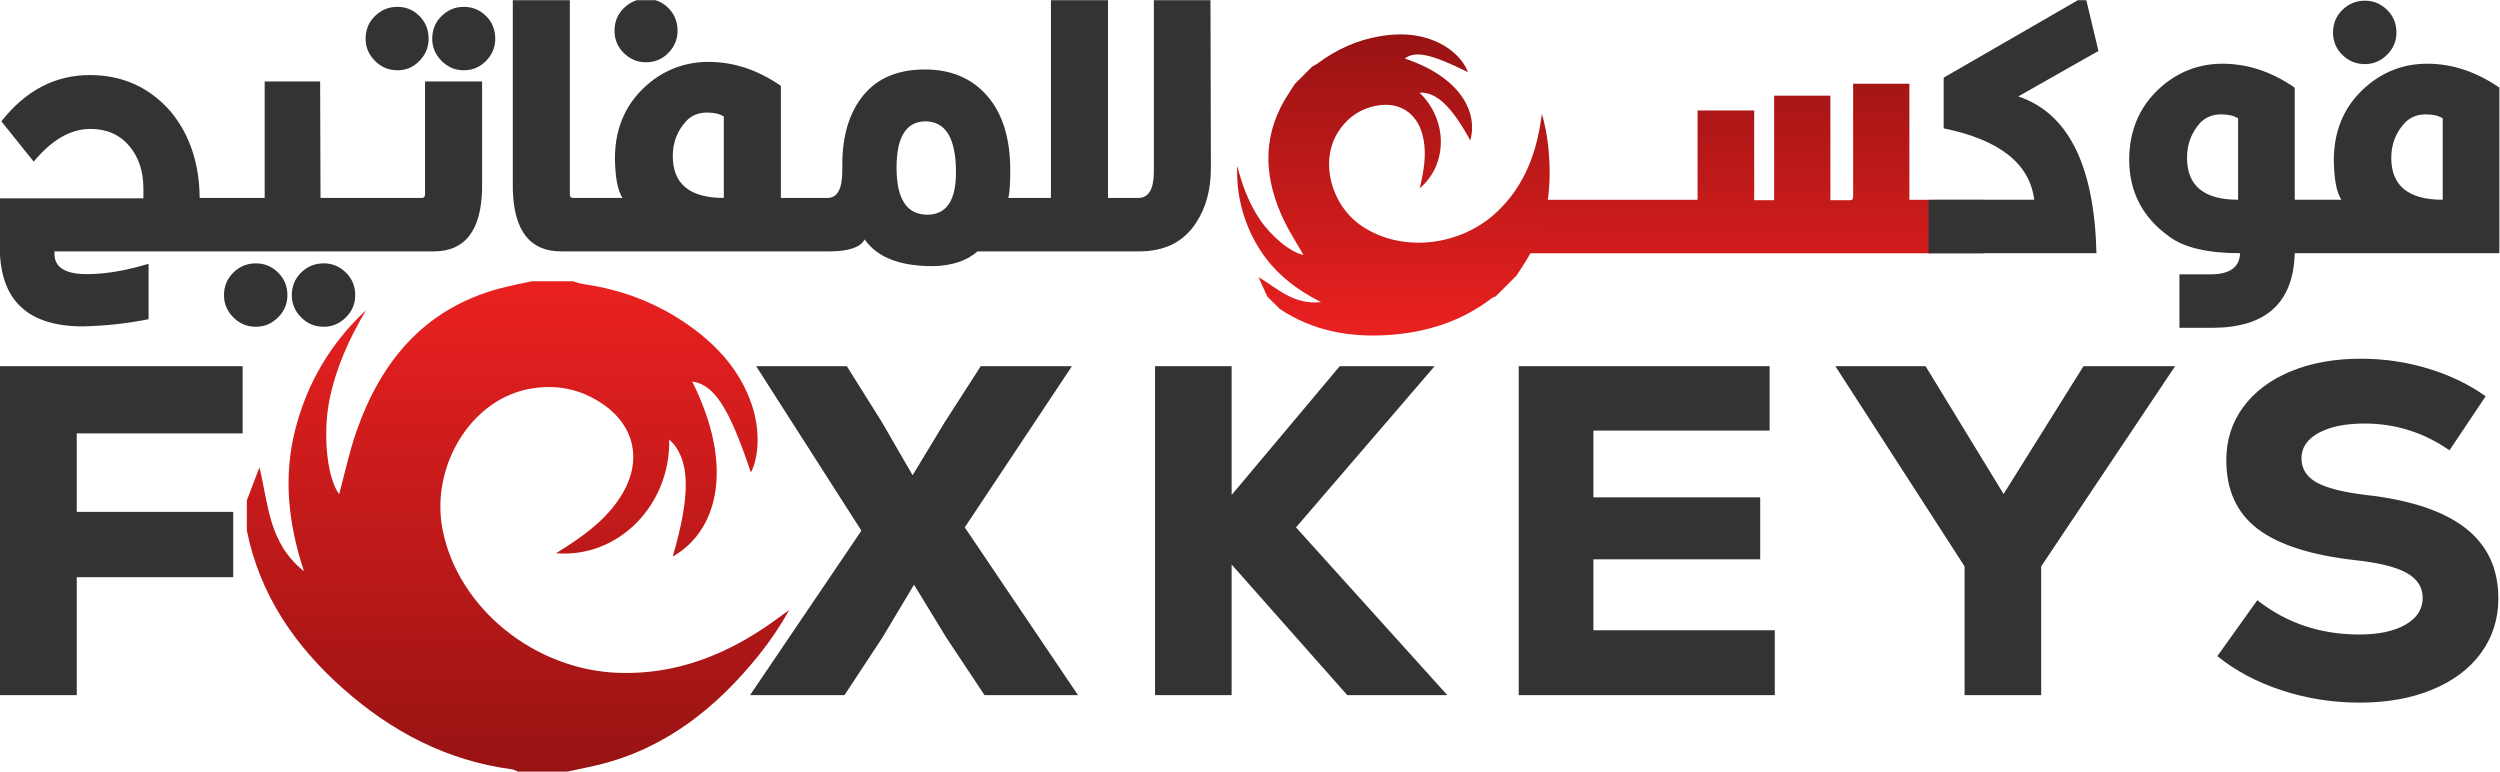 <?xml version="1.0" encoding="UTF-8" standalone="no"?>
<svg xmlns:dc="http://purl.org/dc/elements/1.1/" xmlns:cc="http://creativecommons.org/ns#" xmlns:rdf="http://www.w3.org/1999/02/22-rdf-syntax-ns#" xmlns:svg="http://www.w3.org/2000/svg" xmlns="http://www.w3.org/2000/svg" viewBox="0 0 216 66.667" height="66.667" width="216" xml:space="preserve" id="svg2" version="1.1">
  <defs id="defs6">
    <clipPath id="clipPath18">
      <path id="path16" d="M 0,0 H 162 V 50 H 0 Z"></path>
    </clipPath>
    <linearGradient id="linearGradient40" spreadMethod="pad" gradientTransform="matrix(0,-31.25,-31.25,0,35.889,31.25)" gradientUnits="userSpaceOnUse" y2="0" x2="1" y1="0" x1="0">
      <stop id="stop36" offset="0" style="stop-opacity:1;stop-color:#e92020"></stop>
      <stop id="stop38" offset="1" style="stop-opacity:1;stop-color:#981313"></stop>
    </linearGradient>
    <clipPath id="clipPath50">
      <path id="path48" d="M 0,0 H 162 V 50 H 0 Z"></path>
    </clipPath>
    <linearGradient id="linearGradient68" spreadMethod="pad" gradientTransform="matrix(0,19.66,19.66,0,109.032,28.125)" gradientUnits="userSpaceOnUse" y2="0" x2="1" y1="0" x1="0">
      <stop id="stop64" offset="0" style="stop-opacity:1;stop-color:#e92020"></stop>
      <stop id="stop66" offset="1" style="stop-opacity:1;stop-color:#981313"></stop>
    </linearGradient>
    <clipPath id="clipPath78">
      <path id="path76" d="M 0,0 H 162 V 50 H 0 Z"></path>
    </clipPath>
    <clipPath id="clipPath92">
      <path id="path90" d="M 0,0 H 162 V 50 H 0 Z"></path>
    </clipPath>
    <linearGradient id="linearGradient114" spreadMethod="pad" gradientTransform="matrix(0,19.097,19.097,0,89.438,28.687)" gradientUnits="userSpaceOnUse" y2="0" x2="1" y1="0" x1="0">
      <stop id="stop110" offset="0" style="stop-opacity:1;stop-color:#e92020"></stop>
      <stop id="stop112" offset="1" style="stop-opacity:1;stop-color:#981313"></stop>
    </linearGradient>
  </defs>
  <g transform="matrix(1.333,0,0,-1.333,0,66.667)" id="g10">
    <g id="g12">
      <g clip-path="url(#clipPath18)" id="g14">
        <g transform="translate(15.726,26.276)" id="g20">
          <path id="path22" style="fill:#333333;fill-opacity:1;fill-rule:nonzero;stroke:none" d="m 0,0 h -15.745 v -21.318 h 4.995 v 7.644 h 10.141 v 4.233 H -10.75 v 5.086 H 0 Z M 53.751,0 H 47.842 L 45.528,-3.594 43.427,-7.065 41.417,-3.594 39.163,0 h -5.877 l 6.821,-10.659 -7.217,-10.659 h 6.121 l 2.467,3.746 2.04,3.411 2.101,-3.441 2.467,-3.716 h 6.06 l -7.339,10.872 z M 68.276,-10.446 77.26,0 H 71.109 L 64.104,-8.344 V 0 H 59.14 v -21.318 h 4.964 v 8.466 l 7.492,-8.466 h 6.487 z m 19.277,-2.071 h 10.811 v 4.02 H 87.553 v 4.325 H 98.974 V 0 H 82.711 v -21.318 h 16.598 v 4.203 H 87.553 Z M 119.316,0 114.139,-8.283 109.084,0 h -5.847 l 8.374,-12.973 v -8.345 h 4.964 v 8.345 L 125.255,0 Z m 17.907,-21.805 c 1.766,0 3.329,0.279 4.69,0.838 1.36,0.558 2.416,1.35 3.167,2.375 0.751,1.025 1.127,2.208 1.127,3.548 0,1.928 -0.711,3.446 -2.132,4.553 -1.421,1.106 -3.574,1.822 -6.456,2.147 -1.503,0.182 -2.574,0.456 -3.213,0.822 -0.64,0.365 -0.959,0.883 -0.959,1.553 0,0.69 0.37,1.238 1.111,1.645 0.741,0.405 1.731,0.609 2.969,0.609 2.01,0 3.848,-0.579 5.513,-1.736 l 2.345,3.502 c -1.077,0.771 -2.32,1.37 -3.731,1.797 -1.411,0.426 -2.858,0.639 -4.34,0.639 -1.726,0 -3.248,-0.274 -4.568,-0.822 -1.32,-0.548 -2.345,-1.32 -3.076,-2.314 -0.731,-0.995 -1.096,-2.143 -1.096,-3.442 0,-1.929 0.675,-3.411 2.025,-4.446 1.35,-1.035 3.477,-1.716 6.38,-2.04 1.503,-0.163 2.599,-0.437 3.289,-0.823 0.69,-0.386 1.036,-0.924 1.036,-1.614 0,-0.731 -0.371,-1.309 -1.112,-1.736 -0.741,-0.426 -1.741,-0.639 -3,-0.639 -2.517,0 -4.72,0.741 -6.608,2.223 l -2.589,-3.624 c 1.178,-0.955 2.574,-1.695 4.188,-2.223 1.614,-0.528 3.294,-0.792 5.04,-0.792"></path>
        </g>
      </g>
    </g>
    <g id="g24">
      <g id="g26">
        <g id="g32">
          <g id="g34">
            <path id="path42" style="fill:url(#linearGradient40);stroke:none" d="m 34.465,31.781 c -0.686,-0.152 -1.379,-0.279 -2.058,-0.46 v 0 c -4.846,-1.292 -7.671,-4.654 -9.28,-9.199 v 0 c -0.48,-1.356 -0.775,-2.779 -1.146,-4.144 v 0 c -0.853,1.185 -1.032,4.093 -0.633,6.089 v 0 c 0.42,2.104 1.292,4.02 2.388,5.854 v 0 c -2.288,-2.14 -3.829,-4.715 -4.599,-7.75 v 0 c -0.772,-3.038 -0.475,-6.025 0.564,-9.183 v 0 c -2.31,1.842 -2.297,4.353 -2.887,6.736 v 0 C 16.543,19.009 16.271,18.292 16,17.577 v 0 -1.953 c 0.842,-4.169 3.115,-7.477 6.239,-10.246 v 0 c 3.138,-2.784 6.724,-4.67 10.936,-5.227 v 0 C 33.314,0.132 33.443,0.051 33.577,0 v 0 h 3.196 c 0.688,0.149 1.38,0.282 2.063,0.45 v 0 c 4.33,1.071 7.604,3.695 10.34,7.088 v 0 c 0.735,0.914 1.394,1.89 1.984,2.945 v 0 C 50.793,10.215 50.431,9.942 50.06,9.68 v 0 C 47.088,7.581 43.851,6.287 40.144,6.399 v 0 c -5.49,0.165 -10.47,4.199 -11.459,9.295 v 0 c -0.778,4.008 1.741,8.26 5.414,9.068 v 0 c 1.817,0.4 3.537,0.08 5.068,-1.006 v 0 c 1.949,-1.38 2.421,-3.547 1.241,-5.627 v 0 c -0.856,-1.51 -2.172,-2.556 -3.595,-3.487 v 0 c -0.244,-0.159 -0.494,-0.311 -0.774,-0.488 v 0 c 4.025,-0.332 7.422,3.107 7.339,7.375 v 0 c 1.355,-1.257 1.421,-3.486 0.226,-7.588 v 0 c 2.78,1.561 4.118,5.621 1.262,11.344 v 0 c 1.436,-0.211 2.395,-1.697 3.805,-5.9 v 0 c 0.558,1.106 0.582,2.845 0.055,4.401 v 0 c -0.742,2.193 -2.215,3.818 -4.063,5.127 v 0 c -2.063,1.463 -4.366,2.333 -6.868,2.689 v 0 c -0.226,0.032 -0.445,0.118 -0.667,0.179 v 0 z"></path>
          </g>
        </g>
      </g>
    </g>
    <g id="g44">
      <g clip-path="url(#clipPath50)" id="g46"></g>
    </g>
    <g id="g52">
      <g id="g54">
        <g id="g60">
          <g id="g62">
            <path id="path70" style="fill:url(#linearGradient68);stroke:none" d="m 120.113,44.586 v -7.318 c 0,-0.155 -0.06,-0.232 -0.181,-0.232 v 0 h -1.293 v 6.774 h -3.646 v -6.774 h -1.292 v 5.818 h -3.672 v -5.793 h -2.999 -4.318 -4.319 v -3.464 h 4.707 4.318 17.97 v 3.464 h -1.629 v 7.525 z"></path>
          </g>
        </g>
      </g>
    </g>
    <g id="g72">
      <g clip-path="url(#clipPath78)" id="g74">
        <g transform="translate(135.885,33.601)" id="g80">
          <path id="path82" style="fill:#333333;fill-opacity:1;fill-rule:nonzero;stroke:none" d="m 0,0 c -0.138,5.688 -1.827,9.076 -5.068,10.162 l 5.197,2.947 -0.853,3.568 -9.179,-5.3 V 8.093 c 3.62,-0.741 5.576,-2.284 5.869,-4.628 h -6.464 V 0 Z m 9.179,3.465 c -2.206,0 -3.31,0.905 -3.31,2.715 0,0.879 0.285,1.637 0.854,2.275 0.362,0.362 0.81,0.543 1.344,0.543 0.483,0 0.853,-0.086 1.112,-0.258 z m -1.629,-8.3 c 3.448,0.017 5.214,1.629 5.301,4.835 h 1.706 v 3.465 h -1.706 v 7.265 c -1.5,1.035 -3.06,1.552 -4.68,1.552 -1.379,0 -2.612,-0.422 -3.698,-1.267 C 2.904,9.774 2.12,8.11 2.12,6.025 2.137,3.956 2.999,2.31 4.706,1.086 5.671,0.362 7.205,0 9.308,0 9.274,-0.914 8.636,-1.37 7.395,-1.37 H 5.378 v -3.465 z m 14.893,8.3 c -2.223,0 -3.335,0.905 -3.335,2.715 0,0.879 0.293,1.637 0.879,2.275 0.362,0.362 0.81,0.543 1.344,0.543 0.483,0 0.854,-0.086 1.112,-0.258 z M 26.115,0 v 10.73 c -1.5,1.035 -3.06,1.552 -4.68,1.552 -1.379,0 -2.612,-0.422 -3.698,-1.267 C 16.169,9.774 15.384,8.11 15.384,6.025 15.402,4.783 15.565,3.93 15.876,3.465 H 14.169 V 0 Z m -8.714,12.256 c 0.552,0 1.03,0.203 1.435,0.608 0.405,0.405 0.608,0.883 0.608,1.435 0,0.586 -0.203,1.077 -0.608,1.473 -0.405,0.397 -0.883,0.595 -1.435,0.595 -0.569,0 -1.056,-0.198 -1.461,-0.595 -0.405,-0.396 -0.607,-0.887 -0.607,-1.473 0,-0.569 0.202,-1.052 0.607,-1.448 0.405,-0.397 0.892,-0.595 1.461,-0.595"></path>
        </g>
      </g>
    </g>
    <path id="path84" style="fill:#333333;fill-opacity:1;fill-rule:nonzero;stroke:none" d="m 125,33.597 h 3.569 v 3.462 H 125 Z"></path>
    <g id="g86">
      <g clip-path="url(#clipPath92)" id="g88">
        <g transform="translate(5.365,28.858)" id="g94">
          <path id="path96" style="fill:#333333;fill-opacity:1;fill-rule:nonzero;stroke:none" d="M 0,0 C 1.482,0.034 2.905,0.19 4.266,0.465 V 4.059 C 2.801,3.611 1.465,3.387 0.259,3.387 c -1.397,0 -2.095,0.44 -2.095,1.319 V 4.861 H 9.231 V 8.326 H 7.576 c -0.017,2.241 -0.646,4.111 -1.888,5.611 -1.379,1.568 -3.12,2.353 -5.223,2.353 -2.258,0 -4.171,-1 -5.74,-3 l 2.095,-2.611 c 1.172,1.413 2.396,2.12 3.671,2.12 1.052,0 1.888,-0.362 2.508,-1.086 C 3.62,10.989 3.93,10.058 3.93,8.921 V 8.3 H -5.378 V 5.042 C -5.344,1.681 -3.551,0 0,0 m 11.222,-0.026 c 0.551,0 1.03,0.203 1.435,0.608 0.405,0.405 0.607,0.883 0.607,1.435 0,0.586 -0.202,1.077 -0.607,1.474 -0.405,0.396 -0.884,0.594 -1.435,0.594 -0.569,0 -1.056,-0.198 -1.461,-0.594 C 9.356,3.094 9.153,2.603 9.153,2.017 c 0,-0.552 0.203,-1.03 0.608,-1.435 0.405,-0.405 0.892,-0.608 1.461,-0.608 m 4.395,0 c 0.552,0 1.03,0.203 1.435,0.608 0.405,0.405 0.608,0.883 0.608,1.435 0,0.586 -0.203,1.077 -0.608,1.474 -0.405,0.396 -0.883,0.594 -1.435,0.594 -0.569,0 -1.056,-0.198 -1.461,-0.594 -0.405,-0.397 -0.607,-0.888 -0.607,-1.474 0,-0.552 0.202,-1.03 0.607,-1.435 0.405,-0.405 0.892,-0.608 1.461,-0.608 m -0.207,8.352 -0.025,7.55 H 11.79 V 8.326 H 8.843 V 4.861 h 9.644 v 3.465 z m 7.343,-3.465 c 2.017,0 3.06,1.336 3.129,4.008 v 7.007 H 22.184 V 8.559 c 0,-0.156 -0.069,-0.233 -0.206,-0.233 H 18.099 V 4.861 Z M 20.4,16.6 c 0.552,0 1.026,0.202 1.422,0.608 0.397,0.405 0.595,0.883 0.595,1.435 0,0.586 -0.198,1.077 -0.595,1.473 -0.396,0.397 -0.87,0.595 -1.422,0.595 -0.569,0 -1.055,-0.198 -1.461,-0.595 -0.405,-0.396 -0.607,-0.887 -0.607,-1.473 0,-0.552 0.202,-1.03 0.607,-1.435 C 19.345,16.802 19.831,16.6 20.4,16.6 m 4.293,0 c 0.568,0 1.051,0.202 1.447,0.608 0.397,0.405 0.595,0.883 0.595,1.435 0,0.586 -0.198,1.077 -0.595,1.473 -0.396,0.397 -0.879,0.595 -1.447,0.595 -0.552,0 -1.03,-0.198 -1.436,-0.595 -0.405,-0.396 -0.607,-0.887 -0.607,-1.473 0,-0.552 0.202,-1.03 0.607,-1.435 0.406,-0.406 0.884,-0.608 1.436,-0.608 M 33.664,4.861 v 3.465 h -1.913 c -0.121,0 -0.181,0.077 -0.181,0.233 V 21.151 H 27.873 V 8.869 c 0.069,-2.672 1.111,-4.008 3.128,-4.008 z m 7.886,3.465 c -2.206,0 -3.309,0.905 -3.309,2.715 0,0.879 0.293,1.637 0.879,2.275 0.345,0.362 0.793,0.543 1.344,0.543 0.466,0 0.828,-0.086 1.086,-0.258 z m 5.378,-3.465 v 3.465 h -1.68 v 7.265 c -1.5,1.035 -3.06,1.552 -4.68,1.552 -1.396,0 -2.638,-0.422 -3.724,-1.267 -1.568,-1.241 -2.352,-2.905 -2.352,-4.99 0.017,-1.242 0.181,-2.095 0.491,-2.56 H 33.276 V 4.861 Z m -10.42,12.256 c 0.569,0 1.052,0.203 1.448,0.608 0.397,0.405 0.595,0.883 0.595,1.435 0,0.586 -0.198,1.077 -0.595,1.473 -0.396,0.397 -0.879,0.595 -1.448,0.595 -0.551,0 -1.03,-0.198 -1.435,-0.595 -0.405,-0.396 -0.607,-0.887 -0.607,-1.473 0,-0.569 0.202,-1.052 0.607,-1.448 0.405,-0.397 0.884,-0.595 1.435,-0.595 M 54.737,7.24 c -1.328,0 -1.991,1.017 -1.991,3.051 0,1.982 0.62,2.982 1.861,2.999 1.328,0 1.991,-1.103 1.991,-3.309 0,-1.828 -0.62,-2.741 -1.861,-2.741 m 0.336,-3.336 c 1.241,0.018 2.215,0.336 2.922,0.957 h 3.801 v 3.465 h -1.81 c 0.086,0.293 0.129,0.896 0.129,1.81 0,2.051 -0.496,3.65 -1.487,4.796 -0.991,1.146 -2.34,1.72 -4.046,1.72 -1.741,0 -3.069,-0.556 -3.982,-1.668 -0.914,-1.112 -1.371,-2.616 -1.371,-4.512 v -0.388 c 0,-1.172 -0.319,-1.758 -0.956,-1.758 H 46.54 V 4.861 h 1.939 c 1.207,0.017 1.94,0.276 2.198,0.776 0.81,-1.155 2.276,-1.733 4.396,-1.733 M 68.104,4.861 V 8.326 H 66.45 V 21.151 H 62.752 V 8.326 H 61.408 V 4.861 Z m 0.362,0 c 1.672,0 2.905,0.621 3.698,1.862 0.637,0.965 0.956,2.146 0.956,3.542 L 73.094,21.151 H 69.423 V 10.032 c 0,-1.137 -0.336,-1.706 -1.009,-1.706 H 67.716 V 4.861 Z"></path>
        </g>
      </g>
    </g>
    <g id="g98">
      <g id="g100">
        <g id="g106">
          <g id="g108">
            <path id="path116" style="fill:url(#linearGradient114);stroke:none" d="m 89.435,47.664 c -1.486,-0.253 -2.824,-0.857 -4.028,-1.761 v 0 C 85.298,45.821 85.17,45.765 85.051,45.697 v 0 l -1.122,-1.123 c -0.225,-0.353 -0.464,-0.698 -0.674,-1.06 v 0 C 81.757,40.926 81.984,38.318 83.22,35.725 v 0 c 0.37,-0.773 0.845,-1.497 1.264,-2.23 v 0 c -0.859,0.141 -2.159,1.291 -2.833,2.301 v 0 c -0.71,1.063 -1.15,2.238 -1.46,3.473 v 0 c -0.063,-1.866 0.373,-3.601 1.327,-5.205 v 0 c 0.956,-1.606 2.339,-2.739 4.109,-3.632 v 0 c -1.751,-0.197 -2.804,0.866 -4.056,1.622 v 0 c 0.187,-0.416 0.374,-0.832 0.561,-1.248 v 0 c 0.275,-0.274 0.549,-0.549 0.824,-0.823 v 0 c 2.112,-1.403 4.464,-1.838 6.948,-1.69 v 0 c 2.496,0.151 4.801,0.867 6.812,2.407 v 0 c 0.066,0.05 0.155,0.071 0.233,0.106 v 0 c 0.449,0.449 0.898,0.897 1.346,1.346 v 0 c 0.228,0.353 0.464,0.701 0.681,1.06 v 0 c 1.373,2.277 1.647,4.763 1.37,7.346 v 0 c -0.075,0.694 -0.208,1.383 -0.405,2.077 v 0 c -0.042,-0.267 -0.079,-0.536 -0.125,-0.802 v 0 C 99.448,39.695 98.628,37.786 97.019,36.27 v 0 c -2.382,-2.244 -6.182,-2.642 -8.746,-0.912 v 0 c -2.017,1.362 -2.748,4.215 -1.54,6.104 v 0 c 0.597,0.934 1.457,1.525 2.56,1.713 v 0 c 1.403,0.239 2.515,-0.475 2.894,-1.849 v 0 c 0.275,-0.997 0.162,-1.993 -0.046,-2.985 v 0 c -0.035,-0.17 -0.076,-0.339 -0.12,-0.532 v 0 c 1.836,1.556 1.819,4.438 -0.015,6.201 v 0 c 1.101,0.041 2.068,-0.869 3.293,-3.102 v 0 c 0.514,1.829 -0.633,4.105 -4.249,5.312 v 0 c 0.694,0.517 1.725,0.295 4.09,-0.883 v 0 c -0.23,0.702 -0.953,1.445 -1.832,1.879 v 0 c -0.817,0.404 -1.664,0.568 -2.529,0.568 v 0 c -0.444,0 -0.893,-0.043 -1.344,-0.12"></path>
          </g>
        </g>
      </g>
    </g>
  </g>
</svg>
